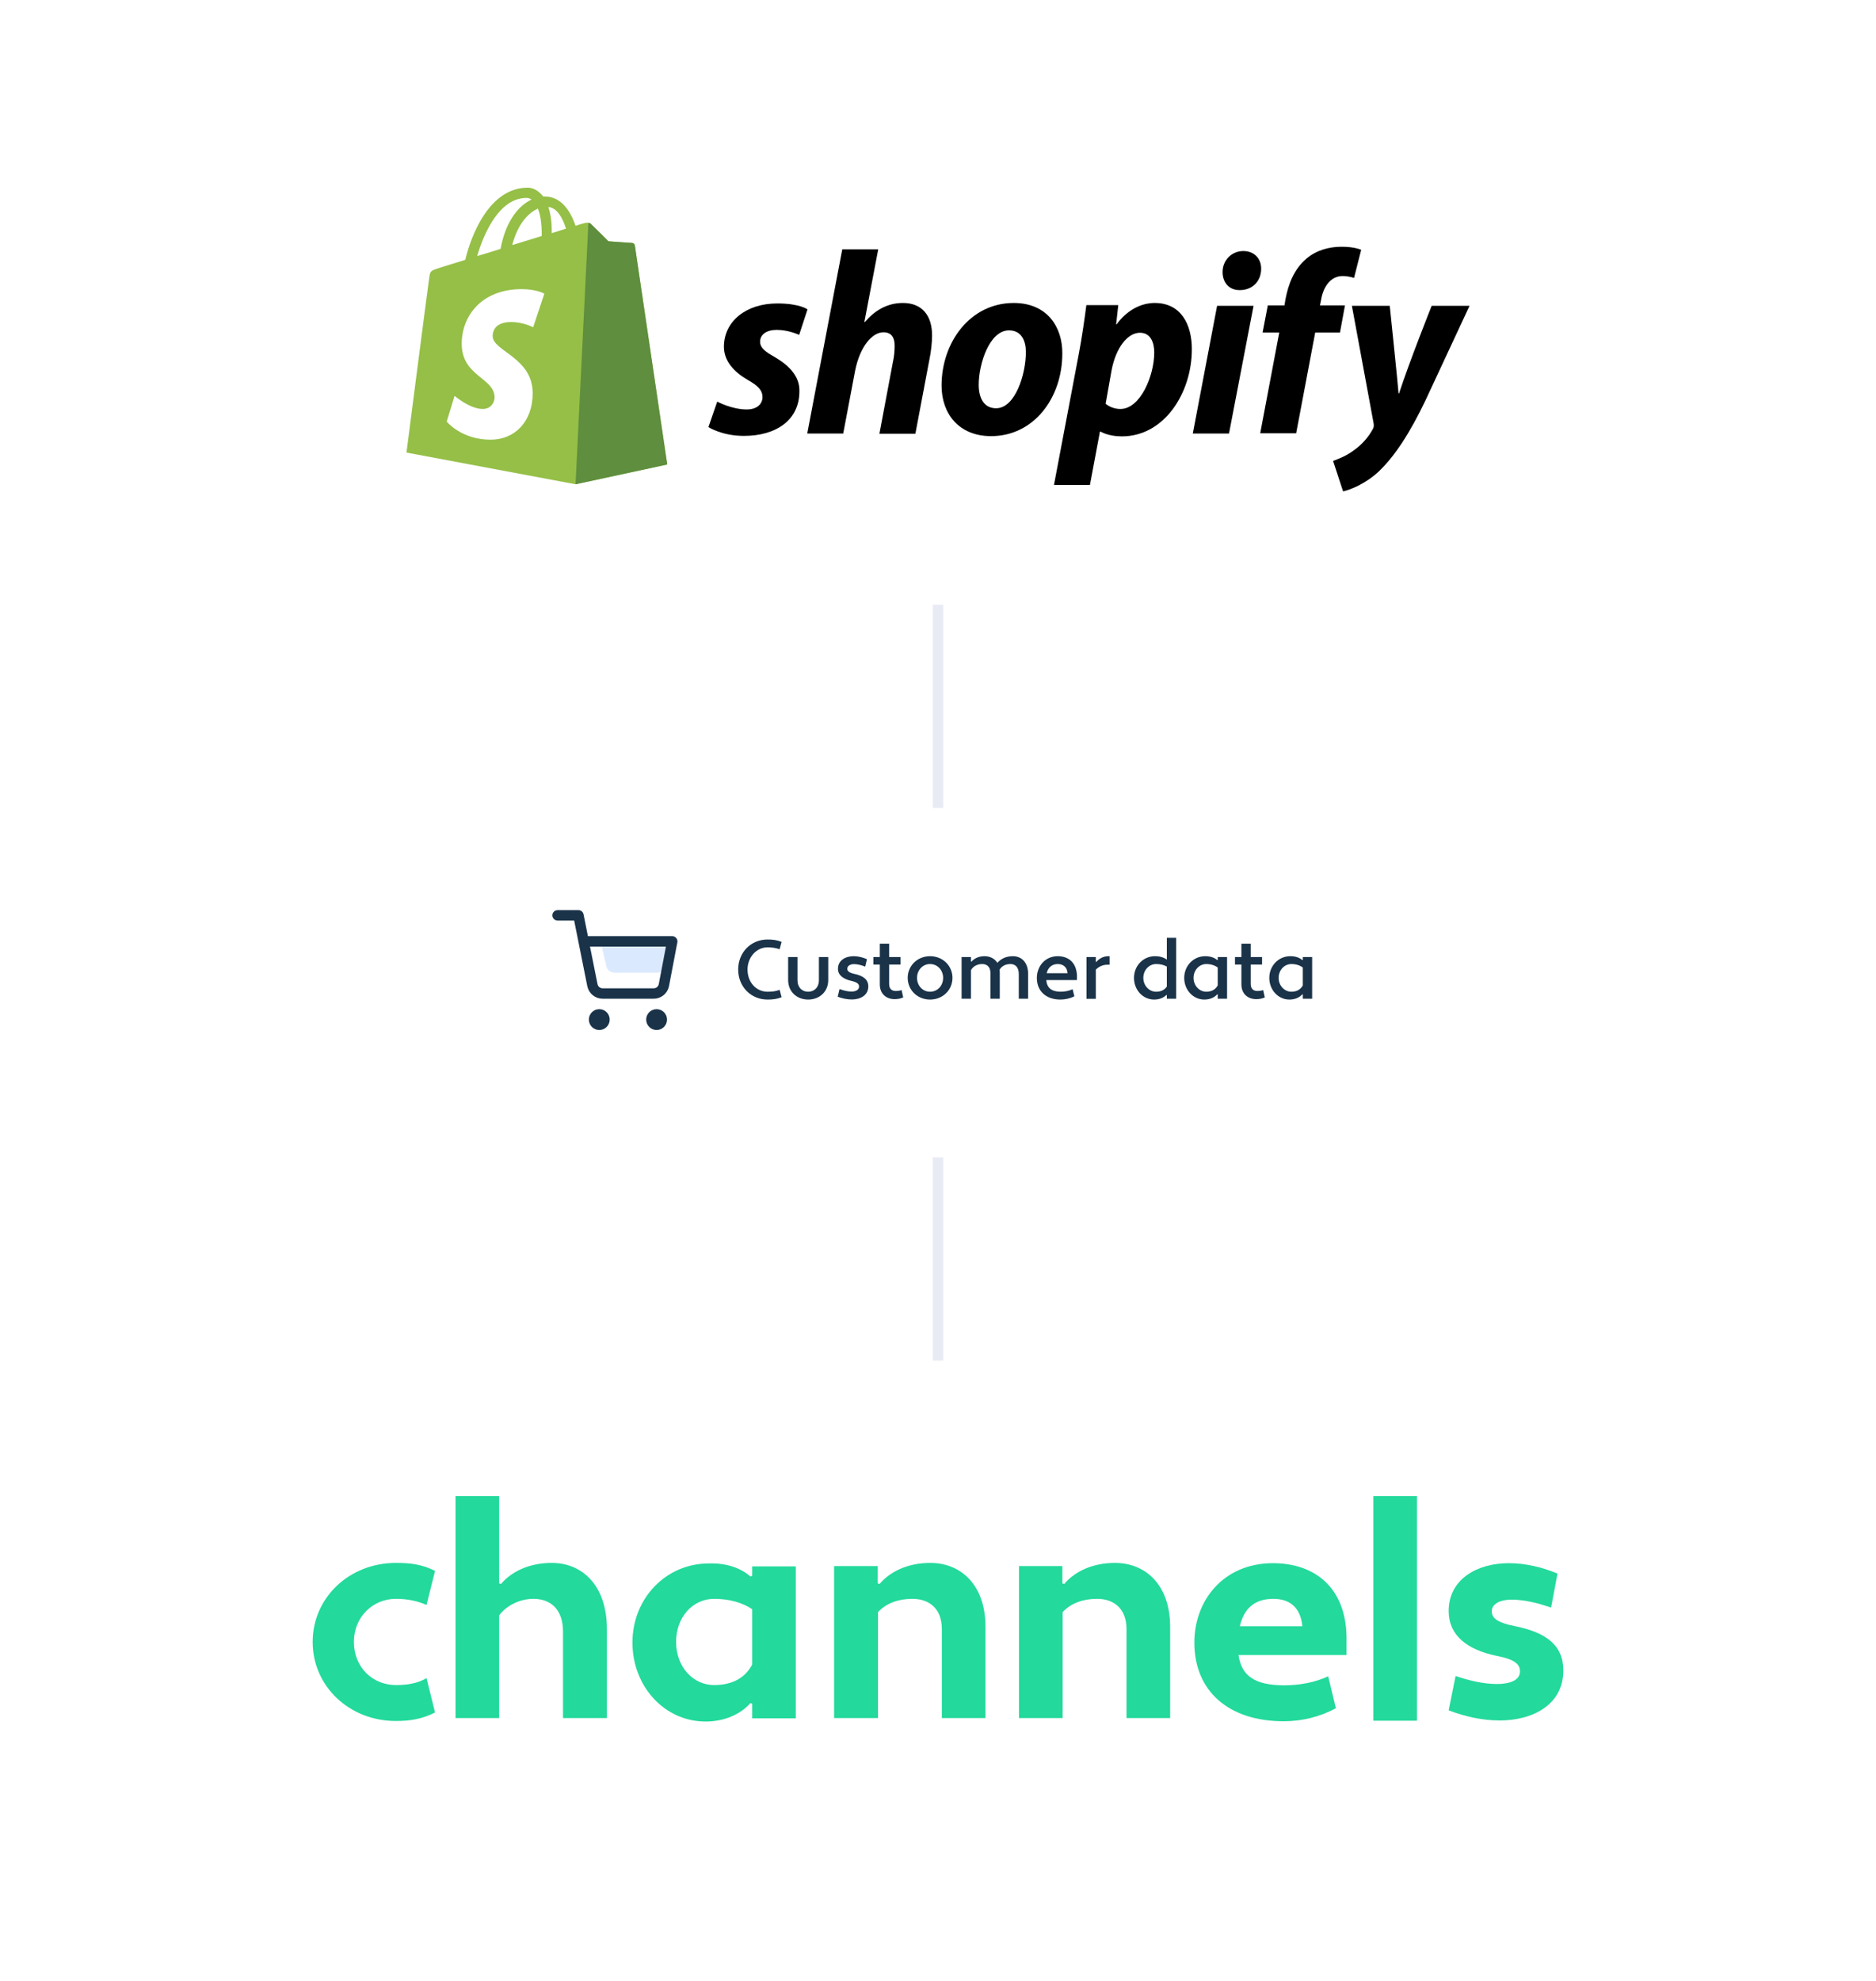 <svg width="360" height="380" viewBox="0 0 360 380" fill="none" xmlns="http://www.w3.org/2000/svg">
<path d="M180 219L180 261" stroke="#E9EBF4" stroke-width="2"/>
<path d="M180 113L180 155" stroke="#E9EBF4" stroke-width="2"/>
<g filter="url(#filter0_d)">
<path fill-rule="evenodd" clip-rule="evenodd" d="M16 267.4C16 265.16 16 264.04 16.436 263.184C16.82 262.431 17.431 261.819 18.184 261.436C19.04 261 20.16 261 22.4 261H337.6C339.84 261 340.96 261 341.816 261.436C342.569 261.819 343.181 262.431 343.564 263.184C344 264.04 344 265.16 344 267.4V350.6C344 352.84 344 353.96 343.564 354.816C343.181 355.569 342.569 356.181 341.816 356.564C340.96 357 339.84 357 337.6 357H22.4C20.16 357 19.04 357 18.184 356.564C17.431 356.181 16.82 355.569 16.436 354.816C16 353.96 16 352.84 16 350.6V267.4Z" fill="white"/>
</g>
<g filter="url(#filter1_d)">
<path fill-rule="evenodd" clip-rule="evenodd" d="M16 23.4C16 21.16 16 20.04 16.436 19.184C16.82 18.431 17.431 17.82 18.184 17.436C19.04 17 20.16 17 22.4 17H337.6C339.84 17 340.96 17 341.816 17.436C342.569 17.82 343.181 18.431 343.564 19.184C344 20.04 344 21.16 344 23.4V106.6C344 108.84 344 109.96 343.564 110.816C343.181 111.569 342.569 112.181 341.816 112.564C340.96 113 339.84 113 337.6 113H22.4C20.16 113 19.04 113 18.184 112.564C17.431 112.181 16.82 111.569 16.436 110.816C16 109.96 16 108.84 16 106.6V23.4Z" fill="white"/>
</g>
<g filter="url(#filter2_d)">
<rect x="16" y="155" width="328" height="64" rx="32" fill="white"/>
</g>
<path d="M143.448 185.987C143.448 183.683 145.112 181.731 147.288 181.731C148.168 181.731 148.968 181.859 149.608 182.099L149.992 180.691C149.112 180.323 148.28 180.227 147.288 180.227C144.088 180.227 141.656 182.707 141.656 185.987C141.656 189.267 144.088 191.747 147.288 191.747C148.28 191.747 149.112 191.651 149.992 191.299L149.608 189.875C148.92 190.163 148.152 190.243 147.288 190.243C145.112 190.243 143.448 188.435 143.448 185.987ZM158.938 183.587H157.146V188.003C157.146 189.443 156.234 190.243 155.082 190.243C153.93 190.243 153.034 189.443 153.034 188.003V183.587H151.242V188.003C151.242 190.259 152.938 191.747 155.082 191.747C157.242 191.747 158.938 190.259 158.938 188.003V183.587ZM160.754 191.203C161.602 191.523 162.53 191.731 163.474 191.731C165.106 191.731 166.626 190.931 166.626 189.219C166.626 187.891 165.634 187.187 164.002 186.835C162.898 186.595 162.594 186.259 162.594 185.843C162.594 185.251 163.202 184.947 163.874 184.947C164.594 184.947 165.33 185.155 166.034 185.427L166.37 184.003C165.586 183.667 164.722 183.427 163.81 183.427C162.242 183.427 160.802 184.227 160.802 185.843C160.802 187.091 161.842 187.811 163.362 188.163C164.53 188.435 164.85 188.755 164.85 189.251C164.85 189.923 164.161 190.211 163.394 190.211C162.626 190.211 161.858 190.003 161.106 189.731L160.754 191.203ZM167.599 185.027H168.831V188.819C168.831 190.643 170.063 191.667 171.679 191.667C172.271 191.667 172.879 191.555 173.327 191.331L173.007 189.923C172.703 190.051 172.303 190.099 171.871 190.099C171.151 190.099 170.623 189.699 170.623 188.755V185.027H172.799V183.587H170.623V181.027H168.831V183.587H167.599V185.027ZM174.185 187.587C174.185 189.907 176.041 191.747 178.473 191.747C180.921 191.747 182.777 189.907 182.777 187.587C182.777 185.267 180.921 183.427 178.473 183.427C176.041 183.427 174.185 185.267 174.185 187.587ZM175.977 187.587C175.977 186.099 177.065 184.931 178.473 184.931C179.897 184.931 180.985 186.099 180.985 187.587C180.985 189.091 179.897 190.243 178.473 190.243C177.065 190.243 175.977 189.091 175.977 187.587ZM197.295 186.851C197.295 184.579 195.999 183.427 194.367 183.427C193.087 183.427 192.079 183.907 191.391 184.707C190.863 183.859 189.951 183.427 188.927 183.427C187.823 183.427 186.943 183.859 186.415 184.483L186.319 184.435V183.587H184.527V191.587H186.319V186.115C186.767 185.315 187.599 184.931 188.479 184.931C189.359 184.931 190.063 185.443 190.063 186.659V191.587H191.855V186.531C191.855 186.355 191.839 186.179 191.823 186.003C192.287 185.235 193.087 184.931 193.919 184.931C194.799 184.931 195.503 185.507 195.503 186.851V191.587H197.295V186.851ZM202.937 183.427C200.489 183.459 198.969 185.411 198.969 187.603C198.969 190.179 200.793 191.747 203.481 191.747C204.409 191.747 205.337 191.539 206.169 191.123L205.833 189.763C205.145 190.083 204.329 190.243 203.481 190.243C201.753 190.211 200.905 189.491 200.777 188.003H206.665V187.043C206.521 184.691 205.113 183.427 202.937 183.427ZM202.985 184.931C203.993 184.931 204.777 185.507 204.857 186.691H200.857C201.097 185.651 201.833 184.931 202.985 184.931ZM208.496 191.603H210.288V186.003C210.848 185.427 211.632 185.059 212.544 185.059H212.928V183.427H212.704C211.728 183.427 210.912 183.891 210.384 184.531L210.288 184.499V183.587H208.496V191.603ZM221.626 183.427C219.386 183.427 217.61 185.267 217.61 187.587C217.61 189.907 219.322 191.747 221.466 191.747C222.49 191.747 223.306 191.395 223.818 190.867L223.914 190.899V191.587H225.706V179.907H223.914V184.083C223.322 183.667 222.618 183.427 221.626 183.427ZM221.85 190.243C220.522 190.243 219.402 189.075 219.402 187.587C219.402 186.083 220.522 184.931 221.85 184.931C222.682 184.931 223.386 185.107 223.914 185.427V189.251C223.434 189.971 222.682 190.243 221.85 190.243ZM231.264 183.427C229.024 183.427 227.248 185.267 227.248 187.587C227.248 189.907 228.96 191.747 231.104 191.747C232.192 191.747 233.072 191.331 233.584 190.739L233.68 190.771V191.587H235.472V183.587H233.68V184.147L233.6 184.179C233.072 183.731 232.336 183.427 231.264 183.427ZM231.488 190.243C230.144 190.243 229.04 189.075 229.04 187.587C229.04 186.083 230.144 184.931 231.488 184.931C232.368 184.931 233.136 185.187 233.68 185.603V189.027C233.216 189.907 232.384 190.243 231.488 190.243ZM236.989 185.027H238.221V188.819C238.221 190.643 239.453 191.667 241.069 191.667C241.661 191.667 242.269 191.555 242.717 191.331L242.397 189.923C242.093 190.051 241.693 190.099 241.261 190.099C240.541 190.099 240.013 189.699 240.013 188.755V185.027H242.189V183.587H240.013V181.027H238.221V183.587H236.989V185.027ZM247.592 183.427C245.352 183.427 243.576 185.267 243.576 187.587C243.576 189.907 245.288 191.747 247.432 191.747C248.52 191.747 249.4 191.331 249.912 190.739L250.008 190.771V191.587H251.8V183.587H250.008V184.147L249.928 184.179C249.4 183.731 248.664 183.427 247.592 183.427ZM247.816 190.243C246.472 190.243 245.368 189.075 245.368 187.587C245.368 186.083 246.472 184.931 247.816 184.931C248.696 184.931 249.464 185.187 250.008 185.603V189.027C249.544 189.907 248.712 190.243 247.816 190.243Z" fill="#1A3349"/>
<path d="M115 196.587C115.552 196.587 116 196.139 116 195.587C116 195.035 115.552 194.587 115 194.587C114.448 194.587 114 195.035 114 195.587C114 196.139 114.448 196.587 115 196.587Z" stroke="#1A3349" stroke-width="2" stroke-linecap="round" stroke-linejoin="round"/>
<path d="M126 196.587C126.552 196.587 127 196.139 127 195.587C127 195.035 126.552 194.587 126 194.587C125.448 194.587 125 195.035 125 195.587C125 196.139 125.448 196.587 126 196.587Z" stroke="#1A3349" stroke-width="2" stroke-linecap="round" stroke-linejoin="round"/>
<path d="M116.966 186.277C116.665 186.071 116.459 185.782 116.384 185.46L115 179.587H129L127.682 185.46C127.607 185.782 127.401 186.071 127.1 186.277C126.799 186.484 126.422 186.593 126.035 186.587H118.031C117.644 186.593 117.267 186.484 116.966 186.277Z" fill="#DBE9FE"/>
<path d="M107 175.587H111L113.68 188.977C113.771 189.437 114.022 189.851 114.388 190.145C114.753 190.44 115.211 190.596 115.68 190.587H125.4C125.869 190.596 126.327 190.44 126.692 190.145C127.058 189.851 127.309 189.437 127.4 188.977L129 180.587H112" stroke="#1A3349" stroke-width="2" stroke-linecap="round" stroke-linejoin="round"/>
<path d="M75.98 323.248C78.124 323.248 80.115 322.941 81.851 321.92L83.484 328.506C80.983 329.782 78.635 330.14 75.98 330.14C66.994 330.14 60 323.452 60 314.977C60 306.502 66.994 299.814 75.98 299.814C78.686 299.814 80.983 300.069 83.484 301.346L81.851 307.881C80.319 307.217 78.481 306.706 75.98 306.706C71.487 306.706 67.913 310.229 67.913 314.977C67.913 319.827 71.487 323.248 75.98 323.248Z" fill="#23D99C"/>
<path d="M87.415 287H95.788V303.745L96.145 303.848C98.136 301.499 101.506 299.814 105.896 299.814C111.665 299.814 116.464 304.052 116.464 312.527V329.578H108.041V312.986C108.041 308.545 105.488 306.707 102.374 306.707C99.668 306.707 97.166 308.034 95.788 309.872V329.578H87.415V287Z" fill="#23D99C"/>
<path d="M144.036 302.418L144.342 302.265V300.478H152.715V329.629H144.342V326.821L143.985 326.719C142.198 328.761 139.135 330.242 135.408 330.242C127.546 330.242 121.368 323.554 121.368 315.079C121.368 306.604 127.801 299.916 136.021 299.916C139.645 299.814 142.198 300.886 144.036 302.418ZM144.342 319.316V308.697C142.555 307.472 140.003 306.706 137.042 306.706C133.008 306.706 129.741 310.127 129.741 314.977C129.741 319.776 133.008 323.248 137.042 323.248C140.003 323.248 142.811 322.226 144.342 319.316Z" fill="#23D99C"/>
<path d="M160.062 300.427H168.435V303.745L168.792 303.847C170.783 301.499 174.153 299.814 178.543 299.814C184.312 299.814 189.111 303.95 189.111 312.067V329.578H180.739V312.526C180.739 308.442 178.186 306.706 175.072 306.706C172.468 306.706 170.069 307.523 168.486 309.259V329.578H160.062V300.427Z" fill="#23D99C"/>
<path d="M195.497 300.427H203.87V303.745L204.227 303.847C206.218 301.499 209.588 299.814 213.978 299.814C219.747 299.814 224.546 303.95 224.546 312.067V329.578H216.174V312.526C216.174 308.442 213.621 306.706 210.507 306.706C207.903 306.706 205.503 307.523 203.921 309.259V329.578H195.548V300.427H195.497Z" fill="#23D99C"/>
<path d="M258.396 313.956V317.479H237.668C238.229 321.512 240.833 323.248 246.296 323.299C249.41 323.299 252.371 322.737 254.873 321.563L256.353 327.69C253.239 329.374 249.768 330.191 246.347 330.191C235.83 330.191 229.193 324.473 229.193 315.079C229.193 307.115 234.656 299.968 244.101 299.866C252.473 299.814 258.242 304.716 258.396 313.956ZM237.923 311.965H249.921C249.563 308.187 247.317 306.707 244.356 306.707C240.731 306.707 238.689 308.596 237.923 311.965Z" fill="#23D99C"/>
<path d="M263.548 330.089C263.548 322.89 263.548 326.515 263.548 319.572V287H271.92V318.653C271.92 321.359 271.92 326.873 271.92 330.089H263.548Z" fill="#23D99C"/>
<path d="M279.323 321.512C281.927 322.38 284.633 323.044 287.288 323.044C289.738 323.044 291.678 322.329 291.678 320.644C291.678 319.317 290.861 318.347 287.135 317.632C281.519 316.458 277.996 313.701 277.996 309.055C277.996 302.929 283.459 299.866 289.534 299.866C292.853 299.866 296.018 300.683 298.877 301.857L297.652 308.392C295.15 307.524 292.597 306.86 289.994 306.86C288.002 306.86 286.267 307.626 286.267 309.055C286.267 310.229 286.93 311.199 290.81 311.965C296.528 313.14 300 315.488 300 320.44C300 327.026 294.129 330.038 287.798 330.038C284.378 330.038 281.11 329.272 277.996 328.098L279.323 321.512Z" fill="#23D99C"/>
<path d="M121.825 47.059C121.78 46.785 121.551 46.602 121.323 46.602C121.094 46.602 116.753 46.282 116.753 46.282C116.753 46.282 113.737 43.266 113.371 42.946C113.051 42.626 112.366 42.718 112.137 42.809C112.091 42.809 111.452 42.992 110.446 43.312C109.441 40.387 107.659 37.691 104.505 37.691C104.414 37.691 104.323 37.691 104.231 37.691C103.317 36.503 102.22 36 101.261 36C93.903 36 90.384 45.185 89.288 49.847C86.454 50.715 84.398 51.355 84.169 51.446C82.57 51.949 82.524 51.995 82.341 53.503C82.159 54.599 78 86.817 78 86.817L110.446 92.895L128.04 89.102C128.04 89.102 121.871 47.379 121.825 47.059ZM108.618 43.86C107.796 44.134 106.882 44.409 105.876 44.728C105.876 44.546 105.876 44.363 105.876 44.134C105.876 42.306 105.602 40.844 105.237 39.702C106.882 39.884 107.933 41.712 108.618 43.86ZM103.226 40.022C103.683 41.164 103.957 42.763 103.957 44.957C103.957 45.048 103.957 45.185 103.957 45.277C102.175 45.825 100.21 46.419 98.29 47.013C99.387 42.855 101.444 40.798 103.226 40.022ZM101.032 37.965C101.352 37.965 101.672 38.056 101.992 38.285C99.661 39.382 97.102 42.169 96.051 47.745C94.497 48.247 92.989 48.704 91.573 49.116C92.806 44.866 95.777 37.965 101.032 37.965Z" fill="#95BF47"/>
<path d="M121.322 46.602C121.094 46.602 116.753 46.282 116.753 46.282C116.753 46.282 113.736 43.266 113.371 42.946C113.234 42.809 113.097 42.763 112.914 42.718L110.446 92.895L128.04 89.102C128.04 89.102 121.871 47.379 121.825 47.105C121.779 46.785 121.505 46.648 121.322 46.602Z" fill="#5E8E3E"/>
<path d="M104.46 56.336L102.312 62.78C102.312 62.78 100.393 61.774 98.108 61.774C94.68 61.774 94.543 63.922 94.543 64.471C94.543 67.395 102.22 68.538 102.22 75.438C102.22 80.877 98.793 84.35 94.132 84.35C88.556 84.35 85.723 80.877 85.723 80.877L87.231 75.941C87.231 75.941 90.156 78.454 92.624 78.454C94.223 78.454 94.909 77.175 94.909 76.261C94.909 72.422 88.602 72.24 88.602 65.933C88.602 60.632 92.395 55.468 100.118 55.468C102.997 55.468 104.46 56.336 104.46 56.336Z" fill="white"/>
<path d="M148.513 68.401C146.777 67.441 145.863 66.664 145.863 65.567C145.863 64.151 147.097 63.282 149.062 63.282C151.347 63.282 153.357 64.242 153.357 64.242L154.957 59.352C154.957 59.352 153.495 58.21 149.153 58.21C143.121 58.21 138.917 61.683 138.917 66.527C138.917 69.269 140.882 71.371 143.487 72.879C145.589 74.067 146.32 74.936 146.32 76.169C146.32 77.495 145.269 78.546 143.304 78.546C140.379 78.546 137.637 77.038 137.637 77.038L135.946 81.927C135.946 81.927 138.505 83.618 142.755 83.618C148.97 83.618 153.403 80.557 153.403 75.073C153.495 72.057 151.21 69.954 148.513 68.401Z" fill="black"/>
<path d="M173.282 58.118C170.221 58.118 167.844 59.581 165.971 61.774L165.879 61.728L168.53 47.836H161.629L154.911 83.161H161.812L164.097 71.097C165.011 66.527 167.342 63.739 169.535 63.739C171.089 63.739 171.683 64.79 171.683 66.298C171.683 67.258 171.592 68.4 171.363 69.36L168.758 83.207H175.659L178.355 68.949C178.675 67.441 178.858 65.659 178.858 64.425C178.903 60.449 176.847 58.118 173.282 58.118Z" fill="black"/>
<path d="M194.532 58.118C186.215 58.118 180.685 65.613 180.685 73.976C180.685 79.323 183.976 83.664 190.191 83.664C198.371 83.664 203.855 76.352 203.855 67.806C203.901 62.825 201.021 58.118 194.532 58.118ZM191.151 78.317C188.774 78.317 187.814 76.306 187.814 73.793C187.814 69.817 189.871 63.373 193.618 63.373C196.086 63.373 196.863 65.476 196.863 67.532C196.863 71.828 194.806 78.317 191.151 78.317Z" fill="black"/>
<path d="M221.586 58.118C216.925 58.118 214.274 62.231 214.274 62.231H214.183L214.594 58.529H208.47C208.15 61.043 207.602 64.836 207.054 67.715L202.255 93.032H209.156L211.075 82.796H211.212C211.212 82.796 212.629 83.71 215.28 83.71C223.414 83.71 228.715 75.392 228.715 66.984C228.715 62.277 226.659 58.118 221.586 58.118ZM215.005 78.454C213.223 78.454 212.172 77.449 212.172 77.449L213.314 71.005C214.137 66.71 216.376 63.831 218.753 63.831C220.855 63.831 221.495 65.796 221.495 67.624C221.495 72.056 218.844 78.454 215.005 78.454Z" fill="black"/>
<path d="M238.586 48.156C236.392 48.156 234.61 49.893 234.61 52.178C234.61 54.234 235.89 55.651 237.855 55.651H237.946C240.094 55.651 241.968 54.189 242.013 51.629C242.059 49.619 240.688 48.156 238.586 48.156Z" fill="black"/>
<path d="M228.898 83.161H235.844L240.551 58.666H233.559L228.898 83.161Z" fill="black"/>
<path d="M258.099 58.575H253.301L253.53 57.433C253.941 55.056 255.312 52.954 257.642 52.954C258.876 52.954 259.836 53.32 259.836 53.32L261.207 47.927C261.207 47.927 260.019 47.333 257.46 47.333C254.992 47.333 252.57 48.019 250.696 49.618C248.32 51.629 247.223 54.508 246.675 57.433L246.492 58.575H243.293L242.288 63.785H245.487L241.831 83.115H248.731L252.387 63.785H257.14L258.099 58.575Z" fill="black"/>
<path d="M274.734 58.666C274.734 58.666 270.392 69.543 268.473 75.484H268.382C268.245 73.564 266.691 58.666 266.691 58.666H259.425L263.583 81.15C263.675 81.653 263.629 81.973 263.446 82.293C262.624 83.847 261.298 85.355 259.699 86.451C258.419 87.411 256.957 88.005 255.815 88.416L257.734 94.266C259.151 93.946 262.03 92.804 264.497 90.519C267.651 87.548 270.575 83.024 273.546 76.809L282 58.666H274.734Z" fill="black"/>
<defs>
<filter id="filter0_d" x="-1" y="244" width="368" height="136" filterUnits="userSpaceOnUse" color-interpolation-filters="sRGB">
<feFlood flood-opacity="0" result="BackgroundImageFix"/>
<feColorMatrix in="SourceAlpha" type="matrix" values="0 0 0 0 0 0 0 0 0 0 0 0 0 0 0 0 0 0 127 0"/>
<feOffset dx="3" dy="3"/>
<feGaussianBlur stdDeviation="10"/>
<feColorMatrix type="matrix" values="0 0 0 0 0.468 0 0 0 0 0.52 0 0 0 0 0.792 0 0 0 0.34 0"/>
<feBlend mode="normal" in2="BackgroundImageFix" result="effect1_dropShadow"/>
<feBlend mode="normal" in="SourceGraphic" in2="effect1_dropShadow" result="shape"/>
</filter>
<filter id="filter1_d" x="-1" y="0" width="368" height="136" filterUnits="userSpaceOnUse" color-interpolation-filters="sRGB">
<feFlood flood-opacity="0" result="BackgroundImageFix"/>
<feColorMatrix in="SourceAlpha" type="matrix" values="0 0 0 0 0 0 0 0 0 0 0 0 0 0 0 0 0 0 127 0"/>
<feOffset dx="3" dy="3"/>
<feGaussianBlur stdDeviation="10"/>
<feColorMatrix type="matrix" values="0 0 0 0 0.468 0 0 0 0 0.52 0 0 0 0 0.792 0 0 0 0.34 0"/>
<feBlend mode="normal" in2="BackgroundImageFix" result="effect1_dropShadow"/>
<feBlend mode="normal" in="SourceGraphic" in2="effect1_dropShadow" result="shape"/>
</filter>
<filter id="filter2_d" x="-1" y="138" width="368" height="104" filterUnits="userSpaceOnUse" color-interpolation-filters="sRGB">
<feFlood flood-opacity="0" result="BackgroundImageFix"/>
<feColorMatrix in="SourceAlpha" type="matrix" values="0 0 0 0 0 0 0 0 0 0 0 0 0 0 0 0 0 0 127 0"/>
<feOffset dx="3" dy="3"/>
<feGaussianBlur stdDeviation="10"/>
<feColorMatrix type="matrix" values="0 0 0 0 0.468 0 0 0 0 0.52 0 0 0 0 0.792 0 0 0 0.34 0"/>
<feBlend mode="normal" in2="BackgroundImageFix" result="effect1_dropShadow"/>
<feBlend mode="normal" in="SourceGraphic" in2="effect1_dropShadow" result="shape"/>
</filter>
</defs>
</svg>
